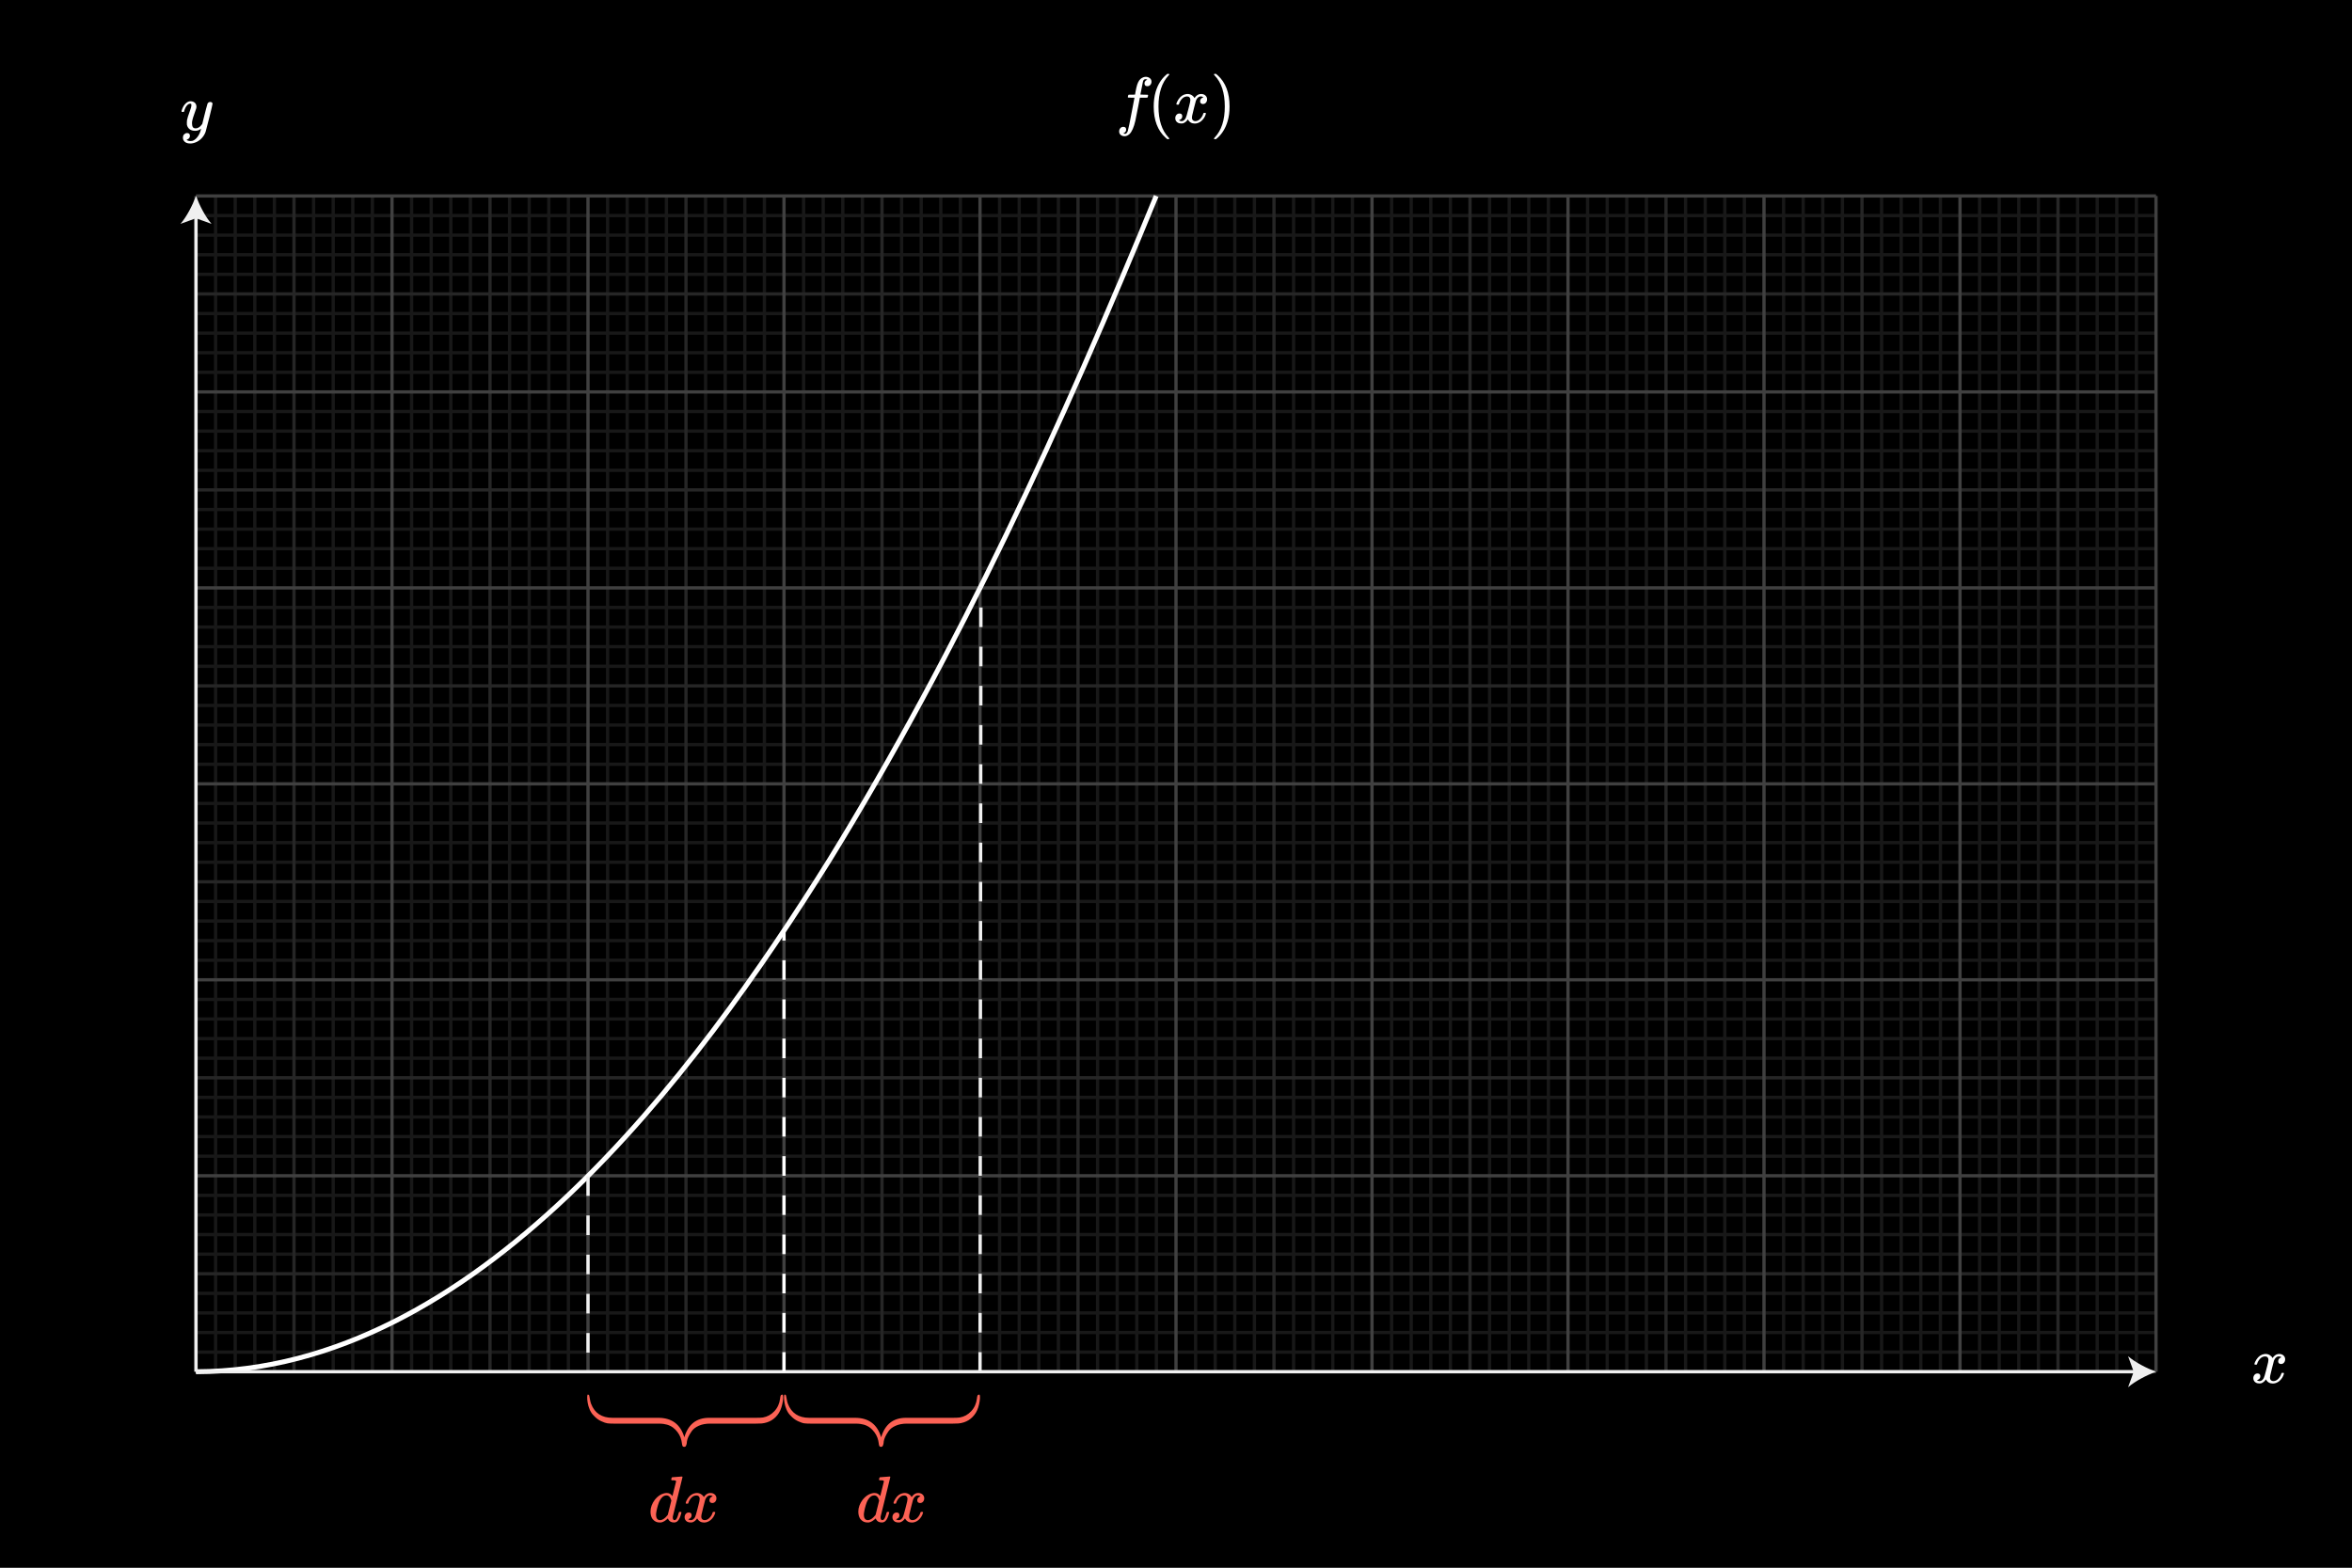 <svg width="720" height="480" viewBox="0 0 720 480" fill="none" xmlns="http://www.w3.org/2000/svg">
<rect x="0" y="0" width="720" height="480" fill="#808080" stroke="none"/>
<g clip-path="url(#clip0_714_193)">
<path d="M720 0H0V480H720V0Z" fill="black"/>
<path d="M660 59.982H60V419.982H660V59.982Z" fill="black"/>
<path d="M60 66H660" stroke="#181818" stroke-miterlimit="240"/>
<path d="M60 72H660" stroke="#181818" stroke-miterlimit="240"/>
<path d="M60 78H660" stroke="#181818" stroke-miterlimit="240"/>
<path d="M60 84H660" stroke="#181818" stroke-miterlimit="240"/>
<path d="M60 96H660" stroke="#181818" stroke-miterlimit="240"/>
<path d="M60 102H660" stroke="#181818" stroke-miterlimit="240"/>
<path d="M60 108H660" stroke="#181818" stroke-miterlimit="240"/>
<path d="M60 114H660" stroke="#181818" stroke-miterlimit="240"/>
<path d="M60 126H660" stroke="#181818" stroke-miterlimit="240"/>
<path d="M60 132H660" stroke="#181818" stroke-miterlimit="240"/>
<path d="M60 138H660" stroke="#181818" stroke-miterlimit="240"/>
<path d="M60 144H660" stroke="#181818" stroke-miterlimit="240"/>
<path d="M60 156H660" stroke="#181818" stroke-miterlimit="240"/>
<path d="M60 162H660" stroke="#181818" stroke-miterlimit="240"/>
<path d="M60 168H660" stroke="#181818" stroke-miterlimit="240"/>
<path d="M60 174H660" stroke="#181818" stroke-miterlimit="240"/>
<path d="M60 186H660" stroke="#181818" stroke-miterlimit="240"/>
<path d="M60 192H660" stroke="#181818" stroke-miterlimit="240"/>
<path d="M60 198H660" stroke="#181818" stroke-miterlimit="240"/>
<path d="M60 204H660" stroke="#181818" stroke-miterlimit="240"/>
<path d="M60 216H660" stroke="#181818" stroke-miterlimit="240"/>
<path d="M60 222H660" stroke="#181818" stroke-miterlimit="240"/>
<path d="M60 228H660" stroke="#181818" stroke-miterlimit="240"/>
<path d="M60 234H660" stroke="#181818" stroke-miterlimit="240"/>
<path d="M60 246H660" stroke="#181818" stroke-miterlimit="240"/>
<path d="M60 252H660" stroke="#181818" stroke-miterlimit="240"/>
<path d="M60 258H660" stroke="#181818" stroke-miterlimit="240"/>
<path d="M60 264H660" stroke="#181818" stroke-miterlimit="240"/>
<path d="M60 276H660" stroke="#181818" stroke-miterlimit="240"/>
<path d="M60 282H660" stroke="#181818" stroke-miterlimit="240"/>
<path d="M60 288H660" stroke="#181818" stroke-miterlimit="240"/>
<path d="M60 294H660" stroke="#181818" stroke-miterlimit="240"/>
<path d="M60 306H660" stroke="#181818" stroke-miterlimit="240"/>
<path d="M60 312H660" stroke="#181818" stroke-miterlimit="240"/>
<path d="M60 318H660" stroke="#181818" stroke-miterlimit="240"/>
<path d="M60 324H660" stroke="#181818" stroke-miterlimit="240"/>
<path d="M60 336H660" stroke="#181818" stroke-miterlimit="240"/>
<path d="M60 342H660" stroke="#181818" stroke-miterlimit="240"/>
<path d="M60 348H660" stroke="#181818" stroke-miterlimit="240"/>
<path d="M60 354H660" stroke="#181818" stroke-miterlimit="240"/>
<path d="M60 366H660" stroke="#181818" stroke-miterlimit="240"/>
<path d="M60 372H660" stroke="#181818" stroke-miterlimit="240"/>
<path d="M60 378H660" stroke="#181818" stroke-miterlimit="240"/>
<path d="M60 384H660" stroke="#181818" stroke-miterlimit="240"/>
<path d="M60 396H660" stroke="#181818" stroke-miterlimit="240"/>
<path d="M60 402H660" stroke="#181818" stroke-miterlimit="240"/>
<path d="M60 408H660" stroke="#181818" stroke-miterlimit="240"/>
<path d="M60 414H660" stroke="#181818" stroke-miterlimit="240"/>
<path d="M66 60V420" stroke="#181818" stroke-miterlimit="240"/>
<path d="M72 60V420" stroke="#181818" stroke-miterlimit="240"/>
<path d="M78 60V420" stroke="#181818" stroke-miterlimit="240"/>
<path d="M84 60V420" stroke="#181818" stroke-miterlimit="240"/>
<path d="M96 60V420" stroke="#181818" stroke-miterlimit="240"/>
<path d="M102 60V420" stroke="#181818" stroke-miterlimit="240"/>
<path d="M108 60V420" stroke="#181818" stroke-miterlimit="240"/>
<path d="M114 60V420" stroke="#181818" stroke-miterlimit="240"/>
<path d="M126 60V420" stroke="#181818" stroke-miterlimit="240"/>
<path d="M132 60V420" stroke="#181818" stroke-miterlimit="240"/>
<path d="M138 60V420" stroke="#181818" stroke-miterlimit="240"/>
<path d="M144 60V420" stroke="#181818" stroke-miterlimit="240"/>
<path d="M156 60V420" stroke="#181818" stroke-miterlimit="240"/>
<path d="M162 60V420" stroke="#181818" stroke-miterlimit="240"/>
<path d="M168 60V420" stroke="#181818" stroke-miterlimit="240"/>
<path d="M174 60V420" stroke="#181818" stroke-miterlimit="240"/>
<path d="M186 60V420" stroke="#181818" stroke-miterlimit="240"/>
<path d="M192 60V420" stroke="#181818" stroke-miterlimit="240"/>
<path d="M198 60V420" stroke="#181818" stroke-miterlimit="240"/>
<path d="M204 60V420" stroke="#181818" stroke-miterlimit="240"/>
<path d="M216 60V420" stroke="#181818" stroke-miterlimit="240"/>
<path d="M222 60V420" stroke="#181818" stroke-miterlimit="240"/>
<path d="M228 60V420" stroke="#181818" stroke-miterlimit="240"/>
<path d="M234 60V420" stroke="#181818" stroke-miterlimit="240"/>
<path d="M246 60V420" stroke="#181818" stroke-miterlimit="240"/>
<path d="M252 60V420" stroke="#181818" stroke-miterlimit="240"/>
<path d="M258 60V420" stroke="#181818" stroke-miterlimit="240"/>
<path d="M264 60V420" stroke="#181818" stroke-miterlimit="240"/>
<path d="M276 60V420" stroke="#181818" stroke-miterlimit="240"/>
<path d="M282 60V420" stroke="#181818" stroke-miterlimit="240"/>
<path d="M288 60V420" stroke="#181818" stroke-miterlimit="240"/>
<path d="M294 60V420" stroke="#181818" stroke-miterlimit="240"/>
<path d="M306 60V420" stroke="#181818" stroke-miterlimit="240"/>
<path d="M312 60V420" stroke="#181818" stroke-miterlimit="240"/>
<path d="M318 60V420" stroke="#181818" stroke-miterlimit="240"/>
<path d="M324 60V420" stroke="#181818" stroke-miterlimit="240"/>
<path d="M336 60V420" stroke="#181818" stroke-miterlimit="240"/>
<path d="M342 60V420" stroke="#181818" stroke-miterlimit="240"/>
<path d="M348 60V420" stroke="#181818" stroke-miterlimit="240"/>
<path d="M354 60V420" stroke="#181818" stroke-miterlimit="240"/>
<path d="M366 60V420" stroke="#181818" stroke-miterlimit="240"/>
<path d="M372 60V420" stroke="#181818" stroke-miterlimit="240"/>
<path d="M378 60V420" stroke="#181818" stroke-miterlimit="240"/>
<path d="M384 60V420" stroke="#181818" stroke-miterlimit="240"/>
<path d="M396 60V420" stroke="#181818" stroke-miterlimit="240"/>
<path d="M402 60V420" stroke="#181818" stroke-miterlimit="240"/>
<path d="M408 60V420" stroke="#181818" stroke-miterlimit="240"/>
<path d="M414 60V420" stroke="#181818" stroke-miterlimit="240"/>
<path d="M426 60V420" stroke="#181818" stroke-miterlimit="240"/>
<path d="M432 60V420" stroke="#181818" stroke-miterlimit="240"/>
<path d="M438 60V420" stroke="#181818" stroke-miterlimit="240"/>
<path d="M444 60V420" stroke="#181818" stroke-miterlimit="240"/>
<path d="M456 60V420" stroke="#181818" stroke-miterlimit="240"/>
<path d="M462 60V420" stroke="#181818" stroke-miterlimit="240"/>
<path d="M468 60V420" stroke="#181818" stroke-miterlimit="240"/>
<path d="M474 60V420" stroke="#181818" stroke-miterlimit="240"/>
<path d="M486 60V420" stroke="#181818" stroke-miterlimit="240"/>
<path d="M492 60V420" stroke="#181818" stroke-miterlimit="240"/>
<path d="M498 60V420" stroke="#181818" stroke-miterlimit="240"/>
<path d="M504 60V420" stroke="#181818" stroke-miterlimit="240"/>
<path d="M516 60V420" stroke="#181818" stroke-miterlimit="240"/>
<path d="M522 60V420" stroke="#181818" stroke-miterlimit="240"/>
<path d="M528 60V420" stroke="#181818" stroke-miterlimit="240"/>
<path d="M534 60V420" stroke="#181818" stroke-miterlimit="240"/>
<path d="M546 60V420" stroke="#181818" stroke-miterlimit="240"/>
<path d="M552 60V420" stroke="#181818" stroke-miterlimit="240"/>
<path d="M558 60V420" stroke="#181818" stroke-miterlimit="240"/>
<path d="M564 60V420" stroke="#181818" stroke-miterlimit="240"/>
<path d="M576 60V420" stroke="#181818" stroke-miterlimit="240"/>
<path d="M582 60V420" stroke="#181818" stroke-miterlimit="240"/>
<path d="M588 60V420" stroke="#181818" stroke-miterlimit="240"/>
<path d="M594 60V420" stroke="#181818" stroke-miterlimit="240"/>
<path d="M606 60V420" stroke="#181818" stroke-miterlimit="240"/>
<path d="M612 60V420" stroke="#181818" stroke-miterlimit="240"/>
<path d="M618 60V420" stroke="#181818" stroke-miterlimit="240"/>
<path d="M624 60V420" stroke="#181818" stroke-miterlimit="240"/>
<path d="M636 60V420" stroke="#181818" stroke-miterlimit="240"/>
<path d="M642 60V420" stroke="#181818" stroke-miterlimit="240"/>
<path d="M648 60V420" stroke="#181818" stroke-miterlimit="240"/>
<path d="M654 60V420" stroke="#181818" stroke-miterlimit="240"/>
<path d="M60 90H660" stroke="#262626" stroke-miterlimit="240"/>
<path d="M60 150H660" stroke="#262626" stroke-miterlimit="240"/>
<path d="M60 210H660" stroke="#262626" stroke-miterlimit="240"/>
<path d="M60 270H660" stroke="#262626" stroke-miterlimit="240"/>
<path d="M60 330H660" stroke="#262626" stroke-miterlimit="240"/>
<path d="M60 390H660" stroke="#262626" stroke-miterlimit="240"/>
<path d="M90 60V420" stroke="#262626" stroke-miterlimit="240"/>
<path d="M150 60V420" stroke="#262626" stroke-miterlimit="240"/>
<path d="M210 60V420" stroke="#262626" stroke-miterlimit="240"/>
<path d="M270 60V420" stroke="#262626" stroke-miterlimit="240"/>
<path d="M330 60V420" stroke="#262626" stroke-miterlimit="240"/>
<path d="M390 60V420" stroke="#262626" stroke-miterlimit="240"/>
<path d="M450 60V420" stroke="#262626" stroke-miterlimit="240"/>
<path d="M510 60V420" stroke="#262626" stroke-miterlimit="240"/>
<path d="M570 60V420" stroke="#262626" stroke-miterlimit="240"/>
<path d="M630 60V420" stroke="#262626" stroke-miterlimit="240"/>
<path d="M60 60H660" stroke="#404040" stroke-miterlimit="240"/>
<path d="M60 120H660" stroke="#404040" stroke-miterlimit="240"/>
<path d="M60 180H660" stroke="#404040" stroke-miterlimit="240"/>
<path d="M60 240H660" stroke="#404040" stroke-miterlimit="240"/>
<path d="M60 300H660" stroke="#404040" stroke-miterlimit="240"/>
<path d="M60 360H660" stroke="#404040" stroke-miterlimit="240"/>
<path d="M60 420H660" stroke="#404040" stroke-miterlimit="240"/>
<path d="M60 60V420" stroke="#404040" stroke-miterlimit="240"/>
<path d="M120 60V420" stroke="#404040" stroke-miterlimit="240"/>
<path d="M180 60V420" stroke="#404040" stroke-miterlimit="240"/>
<path d="M240 60V420" stroke="#404040" stroke-miterlimit="240"/>
<path d="M300 60V420" stroke="#404040" stroke-miterlimit="240"/>
<path d="M360 60V420" stroke="#404040" stroke-miterlimit="240"/>
<path d="M420 60V420" stroke="#404040" stroke-miterlimit="240"/>
<path d="M480 60V420" stroke="#404040" stroke-miterlimit="240"/>
<path d="M540 60V420" stroke="#404040" stroke-miterlimit="240"/>
<path d="M600 60V420" stroke="#404040" stroke-miterlimit="240"/>
<path d="M660 60V420" stroke="#404040" stroke-miterlimit="240"/>
<path d="M60 420C145.455 419.783 212.819 329.257 254 263.184C293.609 198.794 325.278 129.848 353.939 60" stroke="white" stroke-width="1.5" stroke-miterlimit="240"/>
<path d="M60 420H653.965" stroke="#F0F0F0" stroke-miterlimit="240"/>
<path d="M660 420C657.16 421.054 653.637 422.852 651.453 424.756L653.173 420L651.453 415.245C653.637 417.149 657.161 418.947 660 420Z" fill="#F0F0F0"/>
<path d="M60 66.035V420" stroke="#F0F0F0" stroke-miterlimit="240"/>
<path d="M60 60C58.946 62.84 57.148 66.363 55.244 68.547L60 66.827L64.755 68.547C62.851 66.363 61.053 62.839 60 60Z" fill="#F0F0F0"/>
<path d="M343.859 40.852C344.219 40.932 344.412 40.972 344.439 40.972C344.746 40.972 345.012 40.692 345.239 40.132C345.399 39.692 345.885 37.319 346.699 33.012C347.072 30.999 347.265 29.986 347.279 29.972V29.912H346.339C345.712 29.912 345.379 29.899 345.339 29.872C345.246 29.819 345.232 29.672 345.299 29.432C345.352 29.232 345.386 29.126 345.399 29.112C345.426 29.046 345.485 29.009 345.579 29.002C345.672 28.995 345.979 28.992 346.499 28.992C347.139 28.992 347.459 28.986 347.459 28.972C347.459 28.946 347.519 28.612 347.639 27.972C347.759 27.332 347.839 26.946 347.879 26.812C348.159 25.545 348.579 24.665 349.139 24.172C349.672 23.732 350.225 23.512 350.799 23.512C351.279 23.539 351.682 23.685 352.009 23.952C352.336 24.219 352.499 24.572 352.499 25.012C352.499 25.399 352.379 25.725 352.139 25.992C351.899 26.259 351.599 26.392 351.239 26.392C350.652 26.392 350.359 26.112 350.359 25.552C350.359 25.059 350.592 24.699 351.059 24.472L351.239 24.372C350.999 24.292 350.799 24.252 350.639 24.252C350.252 24.252 349.999 24.505 349.879 25.012C349.772 25.412 349.599 26.285 349.359 27.632L349.099 28.952C349.099 28.979 349.466 28.992 350.199 28.992C350.799 28.992 351.159 28.999 351.279 29.012C351.399 29.026 351.459 29.072 351.459 29.152C351.459 29.299 351.412 29.512 351.319 29.792C351.292 29.859 351.229 29.895 351.129 29.902C351.029 29.909 350.672 29.912 350.059 29.912H348.939L348.479 32.352C347.985 34.899 347.679 36.438 347.559 36.972C347.105 38.985 346.499 40.352 345.739 41.072C345.245 41.499 344.759 41.712 344.279 41.712C343.799 41.712 343.399 41.579 343.079 41.312C342.759 41.045 342.599 40.692 342.599 40.252C342.599 39.852 342.719 39.515 342.959 39.242C343.199 38.969 343.499 38.832 343.859 38.832C344.446 38.832 344.739 39.112 344.739 39.672C344.739 40.165 344.505 40.525 344.039 40.752L343.859 40.852Z" fill="white"/>
<path d="M357.96 42.432C357.96 42.552 357.839 42.612 357.599 42.612H357.339C357.245 42.532 357.06 42.372 356.78 42.132C354.38 39.945 353.178 36.772 353.178 32.612C353.178 30.986 353.371 29.499 353.758 28.152C354.371 26.059 355.379 24.372 356.779 23.092C356.871 23.012 356.978 22.922 357.097 22.822C357.218 22.722 357.298 22.652 357.337 22.612H357.597C357.757 22.612 357.857 22.632 357.898 22.672C357.937 22.712 357.959 22.752 357.959 22.792C357.959 22.845 357.885 22.945 357.738 23.092C355.672 25.279 354.638 28.452 354.638 32.612C354.638 36.772 355.671 39.945 357.738 42.132C357.884 42.278 357.96 42.379 357.96 42.432Z" fill="white"/>
<path d="M360.239 32.052C360.159 31.972 360.119 31.899 360.119 31.832C360.172 31.472 360.379 31.012 360.739 30.452C361.365 29.506 362.152 28.959 363.098 28.812C363.286 28.785 363.425 28.772 363.519 28.772C363.985 28.772 364.415 28.892 364.809 29.132C365.202 29.372 365.485 29.672 365.659 30.032C365.832 29.805 365.939 29.665 365.979 29.612C366.472 29.052 367.039 28.772 367.678 28.772C368.225 28.772 368.668 28.929 369.008 29.242C369.348 29.555 369.519 29.939 369.519 30.392C369.519 30.806 369.402 31.152 369.168 31.432C368.935 31.712 368.625 31.852 368.238 31.852C367.984 31.852 367.778 31.779 367.618 31.632C367.458 31.486 367.378 31.292 367.378 31.052C367.378 30.439 367.711 30.019 368.378 29.792C368.378 29.779 368.305 29.732 368.158 29.652C368.024 29.572 367.831 29.532 367.578 29.532C367.404 29.532 367.278 29.546 367.198 29.572C366.691 29.785 366.318 30.225 366.078 30.892C366.038 30.999 365.845 31.742 365.498 33.122C365.151 34.502 364.965 35.279 364.938 35.452C364.898 35.652 364.877 35.852 364.877 36.052C364.877 36.372 364.971 36.626 365.157 36.812C365.343 36.998 365.59 37.092 365.897 37.092C366.457 37.092 366.963 36.856 367.417 36.382C367.87 35.909 368.177 35.385 368.337 34.812C368.377 34.679 368.417 34.602 368.457 34.582C368.497 34.562 368.603 34.552 368.777 34.552C369.03 34.552 369.157 34.606 369.157 34.712C369.157 34.725 369.143 34.799 369.117 34.932C368.89 35.759 368.424 36.479 367.717 37.092C367.09 37.586 366.431 37.832 365.738 37.832C364.804 37.832 364.097 37.412 363.618 36.572C363.231 37.172 362.738 37.572 362.138 37.772C362.019 37.798 361.845 37.812 361.618 37.812C360.845 37.812 360.298 37.539 359.978 36.992C359.844 36.765 359.778 36.499 359.778 36.192C359.778 35.792 359.898 35.452 360.137 35.172C360.377 34.892 360.684 34.752 361.058 34.752C361.63 34.752 361.917 35.032 361.917 35.592C361.917 36.086 361.684 36.446 361.217 36.672L361.117 36.722C361.077 36.742 361.044 36.759 361.017 36.772C360.99 36.785 360.97 36.792 360.956 36.792L360.896 36.812C360.896 36.852 360.996 36.912 361.196 36.992C361.356 37.059 361.529 37.092 361.716 37.092C362.196 37.092 362.61 36.792 362.956 36.192C363.102 35.952 363.362 35.086 363.736 33.592C363.816 33.285 363.902 32.946 363.996 32.572C364.089 32.199 364.159 31.912 364.206 31.712C364.253 31.512 364.283 31.392 364.296 31.352C364.362 30.992 364.397 30.732 364.397 30.572C364.397 30.252 364.31 29.999 364.136 29.812C363.963 29.625 363.723 29.532 363.416 29.532C362.816 29.532 362.296 29.762 361.856 30.222C361.416 30.682 361.109 31.212 360.936 31.812C360.909 31.932 360.878 32.002 360.845 32.022C360.812 32.042 360.702 32.052 360.516 32.052H360.236H360.239Z" fill="white"/>
<path d="M371.719 22.632L371.799 22.612H372.238C372.332 22.692 372.518 22.852 372.799 23.092C375.198 25.279 376.399 28.452 376.399 32.612C376.399 34.252 376.206 35.732 375.819 37.052C375.206 39.158 374.199 40.852 372.799 42.132C372.705 42.212 372.599 42.302 372.479 42.402C372.359 42.502 372.279 42.572 372.239 42.612H372C371.84 42.612 371.736 42.598 371.689 42.572C371.642 42.545 371.619 42.479 371.619 42.372C371.633 42.359 371.706 42.272 371.84 42.112C373.906 39.965 374.94 36.799 374.94 32.612C374.94 28.425 373.907 25.259 371.84 23.112C371.706 22.952 371.633 22.865 371.619 22.852C371.619 22.745 371.652 22.672 371.72 22.632H371.719Z" fill="white"/>
<path d="M64.379 31.219C64.566 31.219 64.725 31.269 64.859 31.369C64.992 31.469 65.059 31.606 65.059 31.779C65.059 31.952 64.732 33.353 64.079 35.979C63.426 38.606 63.052 40.045 62.959 40.299C62.746 40.952 62.402 41.556 61.929 42.109C61.455 42.662 60.906 43.099 60.279 43.419C59.559 43.766 58.885 43.939 58.259 43.939C57.245 43.939 56.559 43.619 56.199 42.979C56.066 42.792 55.999 42.525 55.999 42.179C55.999 41.726 56.125 41.372 56.379 41.119C56.659 40.866 56.952 40.739 57.259 40.739C57.845 40.739 58.139 41.019 58.139 41.579C58.139 42.072 57.906 42.432 57.439 42.659C57.412 42.672 57.379 42.689 57.339 42.709C57.299 42.729 57.265 42.746 57.239 42.759C57.212 42.772 57.192 42.779 57.179 42.779L57.119 42.799C57.159 42.879 57.299 42.966 57.539 43.059C57.752 43.139 57.966 43.179 58.179 43.179H58.339C58.566 43.179 58.739 43.166 58.859 43.139C59.365 42.993 59.845 42.652 60.299 42.119C60.752 41.586 61.099 40.946 61.339 40.199C61.485 39.759 61.559 39.499 61.559 39.419C61.559 39.406 61.546 39.409 61.519 39.429C61.492 39.449 61.452 39.479 61.399 39.519C60.906 39.879 60.359 40.059 59.759 40.059C59.079 40.059 58.519 39.899 58.079 39.579C57.639 39.259 57.352 38.799 57.219 38.199C57.205 38.106 57.199 37.899 57.199 37.579C57.199 37.259 57.212 37.012 57.239 36.839C57.332 36.266 57.639 35.286 58.159 33.899C58.452 33.112 58.599 32.566 58.599 32.259C58.599 32.072 58.582 31.943 58.549 31.869C58.515 31.796 58.439 31.759 58.319 31.759H58.219C57.912 31.759 57.619 31.899 57.339 32.179C56.912 32.606 56.586 33.246 56.359 34.099C56.359 34.113 56.352 34.136 56.339 34.169C56.325 34.202 56.316 34.222 56.309 34.229L56.279 34.259C56.265 34.273 56.242 34.279 56.209 34.279H55.679C55.572 34.173 55.552 34.019 55.619 33.819C55.899 32.886 56.319 32.159 56.879 31.639C57.332 31.213 57.805 30.999 58.299 30.999C58.859 30.999 59.305 31.152 59.639 31.459C59.972 31.766 60.139 32.192 60.139 32.739C60.112 32.992 60.092 33.133 60.079 33.159C60.079 33.239 59.979 33.526 59.779 34.019C59.232 35.499 58.905 36.586 58.799 37.279C58.785 37.386 58.779 37.539 58.779 37.739C58.779 38.246 58.859 38.633 59.019 38.899C59.179 39.166 59.472 39.299 59.899 39.299C60.206 39.299 60.496 39.219 60.769 39.059C61.042 38.899 61.249 38.742 61.389 38.589C61.529 38.436 61.705 38.226 61.919 37.959C61.919 37.946 62.043 37.442 62.289 36.449C62.536 35.456 62.792 34.446 63.059 33.419C63.326 32.392 63.479 31.839 63.519 31.759C63.692 31.399 63.979 31.219 64.379 31.219Z" fill="white"/>
<path d="M690.257 417.837C690.177 417.757 690.137 417.685 690.137 417.617C690.191 417.257 690.397 416.797 690.757 416.237C691.384 415.291 692.17 414.744 693.117 414.597C693.304 414.57 693.443 414.557 693.537 414.557C694.004 414.557 694.433 414.676 694.827 414.916C695.22 415.156 695.504 415.456 695.677 415.816C695.85 415.589 695.957 415.449 695.997 415.396C696.49 414.835 697.057 414.556 697.697 414.556C698.243 414.556 698.686 414.712 699.027 415.026C699.367 415.339 699.537 415.722 699.537 416.175C699.537 416.589 699.42 416.936 699.186 417.215C698.953 417.495 698.643 417.636 698.256 417.636C698.003 417.636 697.796 417.563 697.636 417.415C697.476 417.269 697.396 417.075 697.396 416.835C697.396 416.222 697.73 415.802 698.396 415.575C698.396 415.562 698.323 415.515 698.176 415.435C698.043 415.355 697.849 415.315 697.596 415.315C697.423 415.315 697.296 415.329 697.216 415.355C696.709 415.568 696.336 416.008 696.096 416.674C696.056 416.781 695.863 417.525 695.516 418.904C695.169 420.283 694.983 421.061 694.956 421.234C694.916 421.434 694.895 421.634 694.895 421.834C694.895 422.154 694.989 422.408 695.175 422.595C695.361 422.782 695.609 422.874 695.915 422.874C696.475 422.874 696.981 422.638 697.435 422.164C697.888 421.691 698.196 421.168 698.355 420.595C698.395 420.461 698.435 420.385 698.475 420.365C698.515 420.345 698.621 420.335 698.795 420.335C699.048 420.335 699.175 420.389 699.175 420.495C699.175 420.509 699.161 420.582 699.135 420.715C698.908 421.542 698.442 422.262 697.736 422.875C697.109 423.369 696.449 423.615 695.756 423.615C694.822 423.615 694.116 423.195 693.636 422.355C693.249 422.955 692.756 423.355 692.157 423.555C692.037 423.581 691.863 423.595 691.636 423.595C690.863 423.595 690.317 423.322 689.996 422.775C689.862 422.548 689.796 422.282 689.796 421.975C689.796 421.575 689.916 421.235 690.156 420.954C690.395 420.674 690.702 420.534 691.076 420.534C691.649 420.534 691.935 420.814 691.935 421.374C691.935 421.868 691.702 422.228 691.236 422.454C691.209 422.468 691.175 422.484 691.135 422.504C691.095 422.525 691.062 422.541 691.035 422.555C691.008 422.568 690.988 422.575 690.974 422.575L690.914 422.596C690.914 422.636 691.014 422.696 691.214 422.776C691.374 422.842 691.547 422.876 691.735 422.876C692.214 422.876 692.628 422.576 692.974 421.977C693.12 421.737 693.381 420.871 693.754 419.376C693.834 419.069 693.921 418.73 694.014 418.356C694.108 417.983 694.177 417.696 694.224 417.496C694.271 417.296 694.301 417.176 694.315 417.137C694.381 416.777 694.415 416.517 694.415 416.357C694.415 416.037 694.328 415.784 694.155 415.597C693.981 415.41 693.741 415.317 693.434 415.317C692.834 415.317 692.315 415.546 691.874 416.006C691.433 416.466 691.127 416.996 690.954 417.597C690.927 417.716 690.897 417.786 690.864 417.807C690.83 417.827 690.72 417.836 690.534 417.836H690.254L690.257 417.837Z" fill="white"/>
<path d="M205.794 452.306C205.807 452.306 206.291 452.269 207.244 452.196C208.197 452.123 208.681 452.087 208.694 452.087C208.854 452.087 208.934 452.14 208.934 452.246C208.934 452.34 208.444 454.356 207.464 458.297C206.484 462.236 205.987 464.24 205.974 464.307C205.96 464.373 205.954 464.474 205.954 464.607C205.954 465.168 206.141 465.447 206.514 465.447C206.634 465.434 206.767 465.374 206.914 465.267C207.194 465 207.467 464.361 207.734 463.347C207.814 463.08 207.881 462.941 207.934 462.927C207.96 462.913 208.027 462.906 208.134 462.906H208.214C208.467 462.906 208.594 462.96 208.594 463.066C208.594 463.12 208.574 463.226 208.534 463.386C208.241 464.506 207.881 465.28 207.454 465.706C207.147 466.012 206.774 466.166 206.334 466.166C205.494 466.166 204.907 465.839 204.574 465.186C204.507 465.013 204.474 464.933 204.474 464.946C204.46 464.933 204.434 464.94 204.394 464.967C204.367 464.993 204.341 465.02 204.314 465.047C203.674 465.647 203.041 466.013 202.414 466.147C202.334 466.161 202.167 466.168 201.914 466.168C201.034 466.168 200.307 465.801 199.734 465.067C199.334 464.481 199.134 463.734 199.134 462.827C199.134 461.588 199.587 460.361 200.494 459.147C201.321 458.134 202.241 457.501 203.254 457.247C203.534 457.168 203.807 457.128 204.074 457.128C204.807 457.128 205.367 457.407 205.754 457.968C205.821 458.048 205.854 458.074 205.854 458.048C205.867 457.994 206.051 457.265 206.404 455.858C206.757 454.452 206.941 453.715 206.954 453.648C206.954 453.488 206.914 453.381 206.834 453.328C206.687 453.275 206.421 453.242 206.034 453.228H205.614C205.534 453.148 205.49 453.095 205.484 453.068C205.477 453.042 205.494 452.915 205.534 452.688C205.6 452.435 205.687 452.308 205.794 452.308V452.306ZM205.514 459.446C205.221 458.393 204.721 457.866 204.014 457.866C203.48 457.866 203.011 458.094 202.604 458.547C202.197 459 201.887 459.52 201.674 460.107C201.287 461.161 201.014 462.254 200.854 463.387C200.854 463.427 200.851 463.5 200.844 463.607C200.837 463.714 200.834 463.794 200.834 463.847C200.834 464.326 200.937 464.714 201.144 465.007C201.351 465.3 201.654 465.446 202.054 465.446C202.761 465.446 203.5 464.967 204.274 464.007L204.434 463.786C204.554 463.307 204.734 462.583 204.974 461.616C205.214 460.65 205.394 459.927 205.514 459.446Z" fill="#FC6255"/>
<path d="M210.034 460.405C209.954 460.325 209.914 460.253 209.914 460.185C209.967 459.825 210.174 459.365 210.534 458.805C211.16 457.859 211.947 457.312 212.894 457.165C213.081 457.138 213.221 457.125 213.314 457.125C213.781 457.125 214.21 457.244 214.604 457.484C214.997 457.724 215.281 458.024 215.454 458.384C215.627 458.157 215.734 458.017 215.774 457.964C216.267 457.403 216.834 457.124 217.474 457.124C218.021 457.124 218.464 457.28 218.804 457.594C219.144 457.908 219.315 458.29 219.315 458.743C219.315 459.157 219.198 459.504 218.964 459.783C218.731 460.063 218.421 460.204 218.034 460.204C217.78 460.204 217.574 460.131 217.414 459.983C217.254 459.837 217.174 459.643 217.174 459.403C217.174 458.79 217.507 458.37 218.174 458.143C218.174 458.13 218.101 458.083 217.954 458.003C217.82 457.923 217.627 457.883 217.374 457.883C217.2 457.883 217.074 457.897 216.994 457.923C216.487 458.136 216.114 458.576 215.874 459.242C215.834 459.349 215.641 460.093 215.294 461.472C214.947 462.851 214.761 463.629 214.734 463.802C214.694 464.002 214.674 464.202 214.674 464.402C214.674 464.722 214.767 464.976 214.954 465.163C215.141 465.35 215.387 465.442 215.694 465.442C216.254 465.442 216.761 465.206 217.214 464.732C217.667 464.259 217.974 463.736 218.134 463.163C218.174 463.029 218.214 462.953 218.254 462.933C218.294 462.913 218.4 462.903 218.574 462.903C218.827 462.903 218.954 462.957 218.954 463.063C218.954 463.077 218.94 463.15 218.914 463.283C218.687 464.11 218.221 464.83 217.514 465.443C216.887 465.937 216.227 466.183 215.535 466.183C214.601 466.183 213.895 465.763 213.415 464.923C213.028 465.523 212.535 465.923 211.935 466.123C211.815 466.149 211.642 466.163 211.415 466.163C210.642 466.163 210.095 465.89 209.775 465.343C209.642 465.116 209.575 464.85 209.575 464.543C209.575 464.143 209.695 463.803 209.935 463.522C210.175 463.242 210.481 463.102 210.855 463.102C211.428 463.102 211.715 463.382 211.715 463.942C211.715 464.436 211.482 464.796 211.015 465.022C210.988 465.036 210.955 465.052 210.915 465.072C210.875 465.093 210.842 465.109 210.815 465.123C210.788 465.136 210.768 465.143 210.755 465.143L210.695 465.164C210.695 465.204 210.795 465.264 210.995 465.344C211.155 465.41 211.328 465.444 211.515 465.444C211.995 465.444 212.408 465.144 212.755 464.545C212.901 464.305 213.162 463.439 213.535 461.944C213.615 461.637 213.702 461.298 213.795 460.924C213.888 460.55 213.958 460.264 214.005 460.064C214.052 459.864 214.082 459.744 214.095 459.705C214.161 459.345 214.195 459.085 214.195 458.925C214.195 458.605 214.108 458.352 213.935 458.165C213.762 457.978 213.521 457.885 213.215 457.885C212.615 457.885 212.095 458.114 211.655 458.574C211.215 459.034 210.908 459.564 210.735 460.165C210.708 460.284 210.678 460.354 210.645 460.375C210.611 460.395 210.501 460.404 210.315 460.404H210.035L210.034 460.405Z" fill="#FC6255"/>
<path d="M269.408 452.304C269.421 452.304 269.905 452.268 270.858 452.195C271.811 452.122 272.295 452.085 272.308 452.085C272.468 452.085 272.548 452.139 272.548 452.245C272.548 452.339 272.058 454.355 271.078 458.295C270.098 462.235 269.601 464.238 269.588 464.305C269.574 464.372 269.568 464.472 269.568 464.606C269.568 465.166 269.755 465.446 270.128 465.446C270.248 465.432 270.381 465.373 270.528 465.265C270.808 464.998 271.081 464.359 271.348 463.345C271.428 463.078 271.495 462.939 271.548 462.925C271.574 462.912 271.641 462.905 271.748 462.905H271.828C272.081 462.905 272.208 462.959 272.208 463.065C272.208 463.118 272.188 463.224 272.148 463.384C271.855 464.504 271.495 465.278 271.068 465.704C270.761 466.011 270.388 466.164 269.948 466.164C269.108 466.164 268.521 465.838 268.188 465.185C268.121 465.011 268.088 464.931 268.088 464.945C268.074 464.931 268.048 464.938 268.008 464.965C267.981 464.992 267.955 465.019 267.928 465.045C267.288 465.646 266.655 466.012 266.028 466.146C265.948 466.159 265.781 466.166 265.528 466.166C264.648 466.166 263.921 465.8 263.348 465.066C262.948 464.479 262.748 463.733 262.748 462.826C262.748 461.586 263.201 460.359 264.108 459.146C264.935 458.132 265.855 457.499 266.868 457.246C267.148 457.166 267.421 457.126 267.688 457.126C268.421 457.126 268.981 457.406 269.368 457.966C269.435 458.046 269.468 458.073 269.468 458.046C269.481 457.993 269.665 457.263 270.018 455.857C270.371 454.45 270.555 453.713 270.568 453.647C270.568 453.487 270.528 453.38 270.448 453.327C270.301 453.273 270.035 453.24 269.648 453.226H269.228C269.148 453.147 269.104 453.093 269.098 453.067C269.091 453.04 269.108 452.914 269.148 452.687C269.214 452.433 269.301 452.306 269.408 452.306V452.304ZM269.128 459.445C268.835 458.391 268.335 457.865 267.628 457.865C267.094 457.865 266.625 458.092 266.218 458.545C265.811 458.998 265.501 459.519 265.288 460.106C264.901 461.159 264.628 462.252 264.468 463.385C264.468 463.425 264.465 463.498 264.458 463.606C264.451 463.712 264.448 463.793 264.448 463.845C264.448 464.325 264.551 464.712 264.758 465.005C264.965 465.299 265.268 465.445 265.668 465.445C266.375 465.445 267.114 464.965 267.888 464.005L268.048 463.785C268.168 463.305 268.348 462.582 268.588 461.615C268.828 460.648 269.008 459.925 269.128 459.445Z" fill="#FC6255"/>
<path d="M273.648 460.405C273.568 460.325 273.528 460.252 273.528 460.185C273.581 459.825 273.788 459.365 274.148 458.804C274.774 457.858 275.561 457.311 276.508 457.164C276.695 457.138 276.835 457.124 276.928 457.124C277.395 457.124 277.824 457.244 278.218 457.484C278.611 457.723 278.895 458.024 279.068 458.383C279.241 458.156 279.348 458.017 279.388 457.963C279.881 457.403 280.448 457.123 281.088 457.123C281.635 457.123 282.078 457.28 282.418 457.593C282.758 457.906 282.929 458.29 282.929 458.743C282.929 459.156 282.812 459.503 282.578 459.783C282.344 460.063 282.035 460.203 281.648 460.203C281.394 460.203 281.188 460.13 281.028 459.983C280.868 459.836 280.788 459.643 280.788 459.403C280.788 458.79 281.121 458.37 281.788 458.143C281.788 458.129 281.715 458.082 281.568 458.002C281.434 457.922 281.241 457.882 280.988 457.882C280.814 457.882 280.688 457.896 280.608 457.922C280.101 458.136 279.728 458.575 279.488 459.242C279.448 459.348 279.255 460.092 278.908 461.471C278.561 462.852 278.375 463.628 278.348 463.801C278.308 464.001 278.288 464.201 278.288 464.402C278.288 464.721 278.381 464.975 278.568 465.162C278.755 465.349 279.001 465.442 279.308 465.442C279.868 465.442 280.375 465.206 280.828 464.732C281.281 464.258 281.588 463.735 281.748 463.162C281.788 463.029 281.828 462.952 281.868 462.933C281.908 462.912 282.014 462.903 282.188 462.903C282.441 462.903 282.568 462.957 282.568 463.063C282.568 463.076 282.554 463.15 282.528 463.283C282.301 464.11 281.835 464.83 281.128 465.443C280.501 465.936 279.841 466.183 279.149 466.183C278.215 466.183 277.509 465.762 277.029 464.922C276.642 465.523 276.149 465.922 275.549 466.122C275.429 466.148 275.256 466.162 275.029 466.162C274.256 466.162 273.709 465.889 273.389 465.342C273.256 465.115 273.189 464.849 273.189 464.542C273.189 464.143 273.309 463.802 273.549 463.522C273.789 463.242 274.095 463.102 274.469 463.102C275.042 463.102 275.329 463.381 275.329 463.942C275.329 464.435 275.096 464.796 274.629 465.022C274.602 465.035 274.569 465.051 274.529 465.072C274.489 465.092 274.456 465.109 274.429 465.122C274.402 465.136 274.382 465.143 274.369 465.143L274.309 465.163C274.309 465.203 274.409 465.263 274.609 465.343C274.769 465.41 274.942 465.444 275.129 465.444C275.609 465.444 276.022 465.144 276.369 464.544C276.515 464.304 276.776 463.438 277.149 461.944C277.229 461.637 277.316 461.298 277.409 460.923C277.502 460.55 277.572 460.263 277.619 460.064C277.666 459.864 277.696 459.744 277.709 459.704C277.775 459.344 277.809 459.084 277.809 458.924C277.809 458.605 277.722 458.351 277.549 458.164C277.376 457.977 277.135 457.884 276.829 457.884C276.229 457.884 275.709 458.114 275.269 458.574C274.829 459.034 274.522 459.564 274.349 460.164C274.322 460.284 274.292 460.354 274.259 460.374C274.225 460.395 274.115 460.404 273.929 460.404H273.649L273.648 460.405Z" fill="#FC6255"/>
<path d="M240 420V285.02" stroke="white" stroke-miterlimit="240" stroke-dasharray="6 6"/>
<path d="M180.01 360.156L180 420" stroke="#F0F0F0" stroke-miterlimit="240" stroke-dasharray="6 6"/>
<path d="M300 420L300.297 179.824" stroke="#F0F0F0" stroke-miterlimit="240" stroke-dasharray="6 6"/>
<g clip-path="url(#clip1_714_193)">
<path d="M179.931 427C180.165 427 180.314 427.107 180.381 427.321C180.447 427.534 180.519 427.905 180.596 428.432C180.674 428.959 180.789 429.419 180.943 429.815C182.042 432.679 184.221 434.111 187.479 434.111L201.509 434.111C205.654 434.111 208.314 436.099 209.491 440.074C210.666 436.099 213.193 434.111 217.068 434.111L231.407 434.111C232.351 434.111 233.065 434.078 233.546 434.012C234.896 433.781 236.062 433.144 237.045 432.098C238.028 431.053 238.616 429.757 238.81 428.209C238.81 428.176 238.82 428.081 238.839 427.926C238.858 427.77 238.877 427.658 238.897 427.593C238.916 427.526 238.946 427.436 238.985 427.321C239.025 427.205 239.096 427.123 239.196 427.074C239.296 427.024 239.406 427 239.528 427C240.03 427 239.675 430.667 238.463 432.59C237.25 434.512 235.49 435.596 233.182 435.84C232.794 435.873 232.222 435.889 231.466 435.889L217.359 435.889C216.048 435.889 214.901 436.107 213.917 436.543C212.934 436.98 212.205 437.543 211.733 438.235C211.261 438.926 210.919 439.507 210.707 439.976C210.495 440.445 210.349 440.918 210.274 441.396C210.274 441.495 210.263 441.639 210.244 441.828C210.225 442.017 210.191 442.169 210.143 442.285C210.095 442.4 210.052 442.516 210.013 442.63C209.975 442.746 209.907 442.836 209.81 442.902C209.714 442.967 209.607 443.001 209.492 443.001C209.338 443.001 209.212 442.977 209.116 442.927C209.02 442.877 208.947 442.787 208.899 442.655C208.851 442.524 208.817 442.388 208.798 442.248C208.779 442.109 208.75 441.923 208.712 441.692C208.673 441.461 208.635 441.248 208.596 441.05C208.326 439.832 207.719 438.733 206.775 437.753C205.829 436.774 204.624 436.186 203.159 435.988C202.774 435.922 202.195 435.889 201.424 435.889L187.827 435.889C187.053 435.889 186.435 435.86 185.972 435.803C185.51 435.746 184.863 435.526 184.032 435.143C183.201 434.76 182.455 434.202 181.794 433.469C179.598 431.443 179.549 427 179.931 427Z" fill="#FC6255"/>
</g>
<g clip-path="url(#clip2_714_193)">
<path d="M240.182 427C240.416 427 240.565 427.107 240.632 427.321C240.698 427.534 240.77 427.905 240.847 428.432C240.925 428.959 241.04 429.419 241.194 429.815C242.293 432.679 244.472 434.111 247.73 434.111L261.76 434.111C265.905 434.111 268.565 436.099 269.742 440.074C270.917 436.099 273.444 434.111 277.319 434.111L291.658 434.111C292.602 434.111 293.316 434.078 293.797 434.012C295.147 433.781 296.313 433.144 297.296 432.098C298.279 431.053 298.867 429.757 299.061 428.209C299.061 428.176 299.071 428.081 299.09 427.926C299.109 427.77 299.128 427.658 299.148 427.593C299.167 427.526 299.197 427.436 299.236 427.321C299.276 427.205 299.347 427.123 299.447 427.074C299.547 427.024 299.657 427 299.779 427C300.281 427 299.926 430.667 298.714 432.59C297.501 434.512 295.741 435.596 293.433 435.84C293.045 435.873 292.473 435.889 291.717 435.889L277.61 435.889C276.299 435.889 275.152 436.107 274.168 436.543C273.185 436.98 272.456 437.543 271.984 438.235C271.512 438.926 271.17 439.507 270.958 439.976C270.746 440.445 270.6 440.918 270.525 441.396C270.525 441.495 270.514 441.639 270.495 441.828C270.476 442.017 270.442 442.169 270.394 442.285C270.346 442.4 270.303 442.516 270.264 442.63C270.226 442.746 270.158 442.836 270.061 442.902C269.965 442.967 269.858 443.001 269.743 443.001C269.589 443.001 269.463 442.977 269.367 442.927C269.271 442.877 269.198 442.787 269.15 442.655C269.102 442.524 269.068 442.388 269.049 442.248C269.03 442.109 269.001 441.923 268.963 441.692C268.924 441.461 268.886 441.248 268.847 441.05C268.577 439.832 267.97 438.733 267.026 437.753C266.08 436.774 264.875 436.186 263.41 435.988C263.025 435.922 262.446 435.889 261.675 435.889L248.078 435.889C247.304 435.889 246.686 435.86 246.223 435.803C245.761 435.746 245.114 435.526 244.283 435.143C243.452 434.76 242.706 434.202 242.045 433.469C239.849 431.443 239.8 427 240.182 427Z" fill="#FC6255"/>
</g>
</g>
<defs>
<clipPath id="clip0_714_193">
<rect width="720" height="480" fill="white"/>
</clipPath>
<clipPath id="clip1_714_193">
<rect width="16" height="60" fill="white" transform="translate(239.749 427) rotate(90)"/>
</clipPath>
<clipPath id="clip2_714_193">
<rect width="16" height="60" fill="white" transform="translate(300 427) rotate(90)"/>
</clipPath>
</defs>
</svg>
